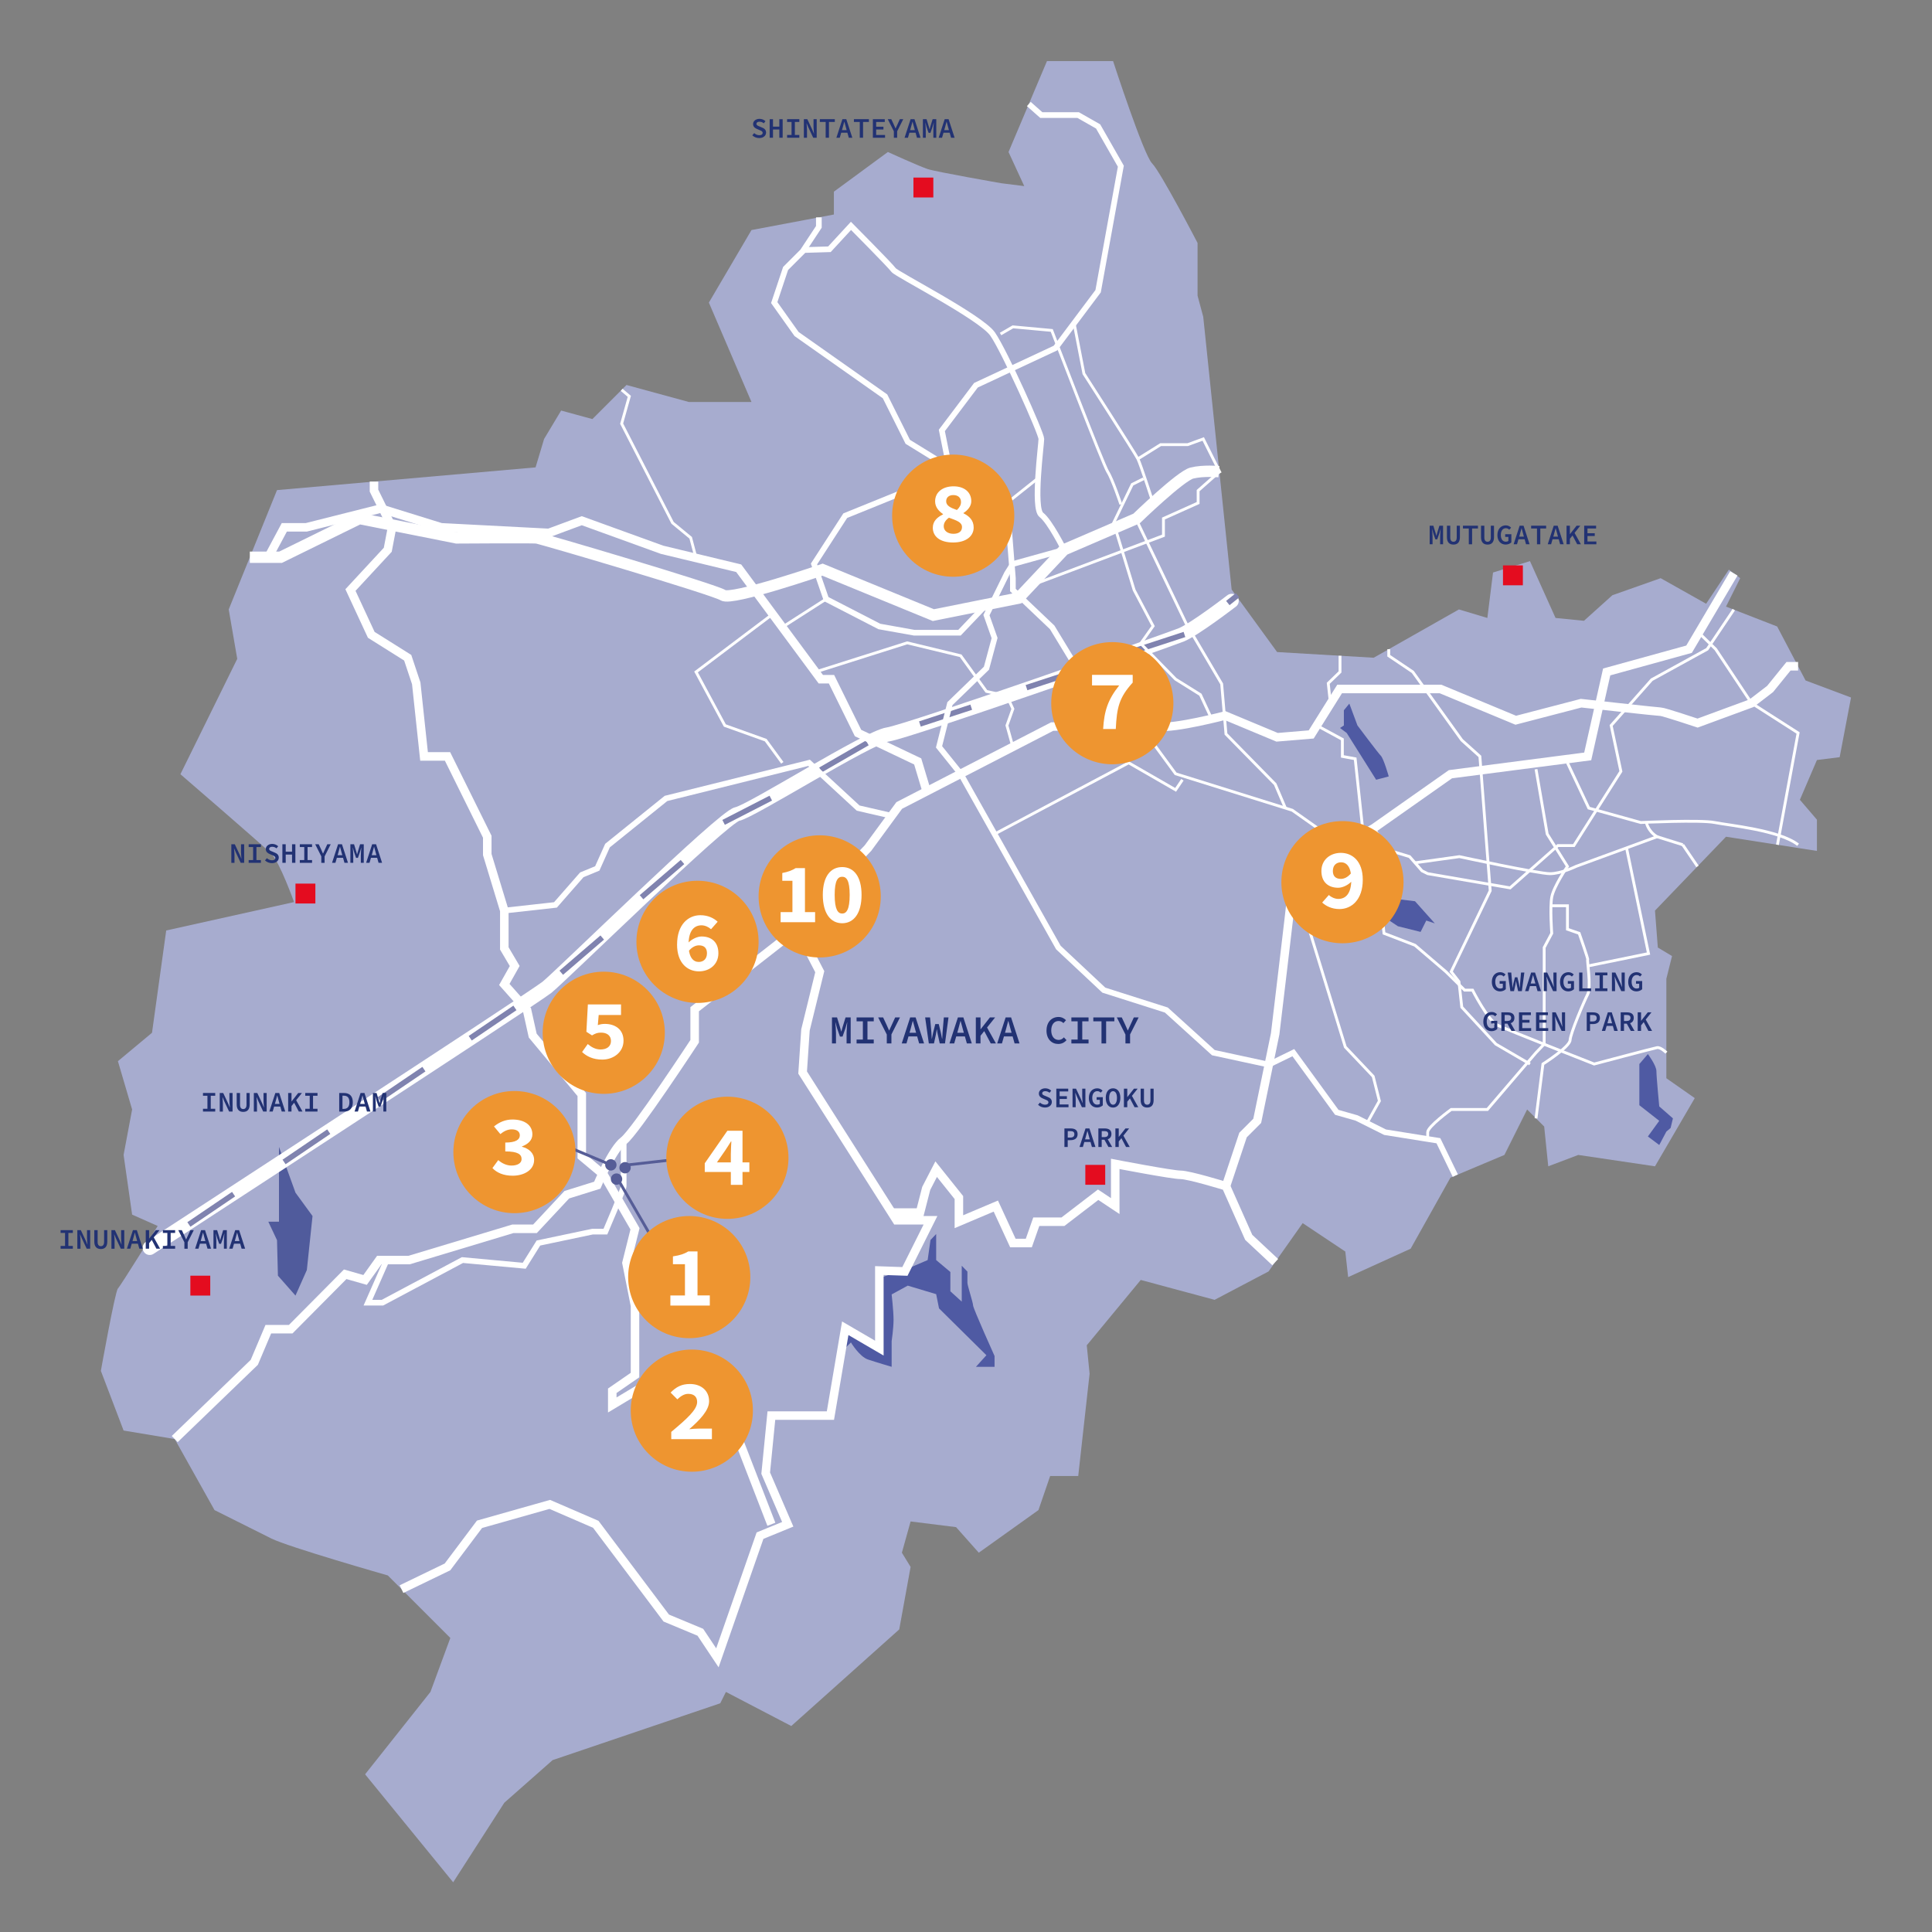 <?xml version="1.0" encoding="UTF-8"?><svg id="_レイヤー_1" xmlns="http://www.w3.org/2000/svg" viewBox="0 0 680 680"><rect x="0" y="0" width="680" height="680" fill="#808080" stroke="none"/><defs><style>.cls-1{fill:#a7accf;}.cls-2{fill:#8083af;}.cls-3,.cls-4,.cls-5,.cls-6,.cls-7,.cls-8{stroke-miterlimit:10;}.cls-3,.cls-4,.cls-5,.cls-6,.cls-8{fill:none;stroke:#fff;}.cls-4{stroke-width:4px;}.cls-5{stroke-width:3px;}.cls-9{fill:#4f5aa3;}.cls-10{fill:#505b9c;}.cls-11,.cls-7{fill:#4f5aa3;}.cls-12{fill:#fff;}.cls-13{fill:#ee9530;}.cls-14{fill:#565d97;}.cls-15{fill:#565d97;}.cls-6{stroke-linecap:round;stroke-width:5px;}.cls-7{stroke:#565d97;}.cls-16{fill:#223273;}.cls-17{fill:#e40c1f;}.cls-8{stroke-width:2px;}</style></defs><path class="cls-1" d="M103.5,317.5s-5-14-8-17-32-28-32-28l20-40.61-3-17.39,17-42,91-8,3-10,6-10,11,3,12-12,22,6h22l-15-35,15-25.53,29-5.47v-8.04l19-13.96s11,5,14,6,26,5,26,5l8,1-5.53-12,13.53-32h23.27s10.73,33,13.73,36,16,28,16,28v18.56l2,7.44,10,96,16,22,34,2,30-17,10,3,2-16,13-4,9,20,10,1,10-9,17-6,16,9,8-12,4,3-5,10,18,7,10,19,16,6-4,21-8,1-6,14,6,7v11l-32-5-25,26,1,13,5,3-2,8v35l10,7-14,24-27-4-10.57,4-1.43-14-6-6-8,16-19,8-14,25-22,10-1-9-15-10-12,17-19,10-26-7-19,23,1,10-4,36h-9.88l-4.12,12-21,15-8-9-16-2-3.07,11,3.07,5-4,22-38,34-23-12-2,4-59,20-17,15-18,28-31-38,23-29,7-19-22-22s-35-10-41-13-20-10-20-10l-14-25-18-3-8-21s5-28,6-29,14-22,14-22l-9-4-3-21,3-16-5-17,12-10,5-36,45-10Z"/><polygon class="cls-10" points="94.44 430 98.19 430 98.19 413.78 98.19 403.67 104 419.78 110 428 108 447 104 456 97.82 449 97.5 436.5 94.44 430"/><path class="cls-9" d="M343.5,481.07h6.55v-3.8s-7.55-16.77-7.55-17.77-2-7-2-8v-3.94l-2-2.06v12.62l-4-3.62v-6.8l-5-4.2v-9.17l-2,2.11-1,7.06-7,3-9,3-2,23-11-3v4.95l2-1.95s3,5,6,6,8.33,2.57,8.33,2.57v-9.01s.67-4.56.67-7.56-.67-8.91-.67-8.91l5.67-3.09,10,3,1,5,16.68,16.49-3.68,4.08Z"/><path class="cls-6" d="M52.7,439.21s134.8-87.71,139.8-91.71,61.99-59.98,66.99-60.99,46.01-27.01,53.01-28.01,98.55-33.12,103.28-35.06,17.72-11.94,17.72-11.94"/><rect class="cls-2" x="223.51" y="308.61" width="19.01" height="1.93" transform="translate(-145.48 226.65) rotate(-40.67)"/><rect class="cls-2" x="195.26" y="335.18" width="19.01" height="1.93" transform="translate(-169.62 214.66) rotate(-40.67)"/><rect class="cls-2" x="163.85" y="359.15" width="19.01" height="1.93" transform="translate(-172.21 159.32) rotate(-34.14)"/><rect class="cls-2" x="131.82" y="380.7" width="19.01" height="1.93" transform="translate(-189.83 145.06) rotate(-34.14)"/><rect class="cls-2" x="98.32" y="402.7" width="19.01" height="1.93" transform="translate(-207.94 130.05) rotate(-34.14)"/><rect class="cls-2" x="64.82" y="424.7" width="19.01" height="1.93" transform="translate(-226.06 115.04) rotate(-34.14)"/><rect class="cls-2" x="323.31" y="250.89" width="19.01" height="1.93" transform="translate(-61.78 115.87) rotate(-18.1)"/><rect class="cls-2" x="360.83" y="238.09" width="19.01" height="1.93" transform="translate(-55.95 126.9) rotate(-18.1)"/><rect class="cls-2" x="398.35" y="225.29" width="19.01" height="1.93" transform="translate(-50.11 137.92) rotate(-18.1)"/><rect class="cls-2" x="253.66" y="284.21" width="18.67" height="1.93" transform="translate(-101.23 151.63) rotate(-27.18)"/><rect class="cls-2" x="287.52" y="265.27" width="19.01" height="1.93" transform="translate(-93.32 184.18) rotate(-30)"/><rect class="cls-2" x="431.67" y="209.88" width="4.39" height="1.93" transform="translate(-36.58 317.52) rotate(-38.69)"/><polyline class="cls-8" points="362.11 36.61 366.5 40.5 379.47 40.5 386.5 44.5 394.5 58.5 386.5 102.5 371.5 122.5 343.5 135.59 331.5 151.5 334.5 166.5 297.5 181.5 286.5 198.5 290.78 210.85 309.5 220.5 321.76 222.69 337.71 222.69 347.18 212.76"/><path class="cls-4" d="M87.93,196.13h10.82l27.74-13.63,34.2,6.82s26.51-.18,28.16,0,62.65,18.18,65.65,20.18,35-9,35-9l39,16,30-6,16-17,25.52-11s15.48-15,19.48-16,9.5-.5,9.5-.5"/><path class="cls-3" d="M378.05,113.76l3.45,17.74s18,28,19,30,5.36,15.53,5.36,15.53"/><polyline class="cls-8" points="288.21 76.5 288.21 79.85 282.5 88.5 276.5 94.5 272.5 106.5 280.36 117.56 311.5 139.5 319.5 155.5 354.41 177.03 356.5 203.5 356.5 207.67 370.33 220.81 379.07 235.18"/><line class="cls-3" x1="354.41" y1="177.03" x2="365.34" y2="168.33"/><path class="cls-3" d="M352.16,117.56l4.34-2.52,13.68,1.26s18.1,47.31,19.71,49.76,4.61,11.44,4.61,11.44"/><polyline class="cls-3" points="402.5 168.5 398.5 170.5 391.96 184.02 399.18 207.67 405.86 220.34 401.5 226.5 413.78 239.06 422.5 244.5 426.46 253.02"/><polyline class="cls-3" points="400.5 161.5 408.5 156.5 418.04 156.5 423.5 154.5 429.5 166.5"/><polyline class="cls-3" points="429.18 166.06 421.7 172.68 421.7 177.03 409.5 182.5 409.5 188.53 365.34 205.14"/><polyline class="cls-5" points="94.44 196.13 100.07 185.6 107.82 185.6 134 179 155.26 185.6 193.17 187.57 204.77 183.27 233.01 193.5 260 200 288.9 239.06 292.66 239.06 302 258 323 268 326 278"/><polyline class="cls-5" points="131.63 169.5 131.63 172.68 137.99 185.6 136.48 193.5 123.35 207.67 130.67 223.44 143.5 231.5 146.5 240.5 149.25 266.23 157.51 266.23 171.5 294.5 171.5 300.78 177.5 320.5 177.5 333.81 181.16 340 177.5 346.5 185.5 355.5 187.5 364.5 204.77 385.24 204.77 407.02 212.5 413.5 223.5 432.5 220.5 444.5 223.5 459.58 223.5 483.98 215.5 489.5 215.5 494.5 230.5 485.5 247.5 501.5 259.5 505.5 271.5 536.5"/><polyline class="cls-5" points="141.32 559.32 157.5 551.5 168.77 536.5 193.5 529.5 209.69 536.5 234.5 569.5 246.5 574.5 252.5 583.5 267.5 540.5 277.26 536.5 269.5 518.5 271.5 498.24 292.28 498.24 297.5 467.5 309.5 474.5 309.5 447.19 318.5 447.5 327.5 429.5 315.56 429.5 282.5 377.5 283.5 362.5 288.53 342 281.5 328.5"/><path class="cls-5" d="M61.5,506.5l28-27,4.94-11.67h7.88l19.18-19.33,7,2,5-7h10.49l36.51-11h7.79l11.21-12,10.72-3.35s5.28-12.65,9.28-15.65,25-35,25-35v-11.29l47-36.71,3.41-8.92,10.59-11.08,11-15,53.83-27.77s31.87-.77,37.52,0,23.33-3.87,23.33-3.87l18.32,7.64,12-1,10-16h35.52l26.48,11,23-6s27,3,28,3,13,4,13,4l19-7,6.52-5,6.48-8h3.37"/><path class="cls-8" d="M136.11,443.5l-6.61,15h5.11l28.16-15,21.74,2,5-8,19-4h4.57s6.43-15,6.43-16v-16"/><path class="cls-5" d="M313.83,426.78h9.99l2.18-8.5,3.5-6.78,8,10v8.5l13-5.5,6,13h5.61l2.63-7.5h9.39l12.38-9.5,6.02,4v-14.85s19.98,3.85,22.98,3.85,16,4,16,4l8,18,9.32,8.72"/><path class="cls-5" d="M431.5,417.5l6-18,5-5,6.32-30.65s5.68-47.35,5.68-48.35,2-10,3-10,26-14,26-14l27-19,48.32-6.27,6.68-29.73,28.99-8,15.76-26.69"/><path class="cls-8" d="M512.22,413.78l-5.95-12.28-18.77-3-10-5-7-2-15.29-21-8.63,4.22-19.52-4.22-16.55-15-22-7-16-15-34.38-61.15-7.62-9.48,3.83-15.21,12.86-12.47,2.86-10.62-2.86-8.07,7.23-14.69,2.09-3.31,18-5s-5-10-8-12.29,0-24.71,0-26.71-13-31-17.16-36.94-33.84-21.06-34.84-22.51-15-15.55-15-15.55l-7.59,8.23-8.91.27"/><polyline class="cls-3" points="387.5 236.5 413.78 272.35 454.83 285.17 472.47 297.62"/><polyline class="cls-3" points="400.5 184.02 417.5 219.5 429.99 240.71 431.5 258.35 448.82 276 452.42 284.42"/><polyline class="cls-3" points="463.47 255.35 472.47 260.23 472.47 266.23 476.98 267.06 479.81 293.56"/><polyline class="cls-3" points="471.64 230.8 471.64 236.5 467.5 240.5 468.28 247.66"/><polyline class="cls-3" points="350.04 293.56 397.26 268.49 413.78 278 416.17 274.45"/><polyline class="cls-3" points="287.01 236.5 319.31 226.26 338.12 230.8 347.18 243.34 354.41 244.96 356.5 249.5 354.41 255.35 356.5 262.86"/><line class="cls-3" x1="290.78" y1="210.85" x2="275.35" y2="220.74"/><polyline class="cls-3" points="271.5 216.5 244.98 236.5 255.12 255.35 269.5 260.5 275.35 268.49"/><polyline class="cls-8" points="177.5 320.5 195.5 318.5 204.77 307.91 210.22 305.66 213.82 297.62 234.41 281.02 284.77 268.49 302.04 284.42 313.83 287.14"/><polyline class="cls-3" points="218.8 137.2 221.5 139.5 218.8 149.11 236.72 184.02 243.1 189.28 244.98 196.38"/><polyline class="cls-3" points="538.5 374.5 526.5 367.5 514.5 354.5 513.5 345.5 510.77 342 524.5 313.5 520.87 266.23 514.5 260.5 497.26 236.5 488.79 230.8 488.79 228.5"/><polyline class="cls-3" points="481.14 395.32 485.5 387.5 483.32 378.86 473.5 368.5 461.22 328.5 483.5 291.5 488.79 299.27 496.13 301.5 500.5 306.5 502.5 307.5 531.5 312.5 548.31 297.62 553.94 297.62 570.5 271.5 567.08 255.35 581.35 239.23 600.87 228.5 610.24 214.57"/><polyline class="cls-3" points="597.92 222.69 603.87 228.5 616.5 247.5 632.87 257.98 625.6 297.33"/><path class="cls-3" d="M551.69,268.49l7.51,15.93,18.3,5.08s21-1,26,0,22.74,2.66,29.37,7.83"/><path class="cls-3" d="M540.63,270.74l3.93,22.81,7.13,11.39s-4.87,7.14-5.53,10.85,0,12.71,0,12.71l-2.66,5v34l-2.87,3-17.13,20h-12.73s-8.27,6-8.27,8v2"/><path class="cls-3" d="M477.78,301l7.72,11.5,1.62,16,10.91,4.19,10.87,9.31,6.61,6.5h2.78s5.41,10.68,8.82,12.34,33.98,13.66,33.98,13.66c0,0,20.88-5.55,22.15-5.77s3.27,1.77,3.27,1.77"/><path class="cls-3" d="M579.45,289.42s.5,3.08,3.77,5.08l-28.53,10.45s-5.19,2.56-9.19,2.56-31.85-6-31.85-6l-15.62,2.17"/><path class="cls-3" d="M592.28,297.33l5.18,7.62-5.18-7.62Z"/><line class="cls-3" x1="583.23" y1="294.5" x2="592.28" y2="297.33"/><polyline class="cls-3" points="572.5 298.5 580.22 335.62 558.82 340"/><path class="cls-3" d="M545.9,318.79h5.79v8.27l4.13,1.44s3.33,9.5,3,9.25,1.32,9.66,0,12.21-6.08,13.74-6.2,16.14-9.56,8.4-9.56,8.4l-2.43,19.13"/><rect class="cls-17" x="321.5" y="62.5" width="7" height="7"/><rect class="cls-17" x="529" y="199" width="7" height="7"/><rect class="cls-17" x="382" y="410" width="7" height="7"/><rect class="cls-17" x="104" y="311" width="7" height="7"/><rect class="cls-17" x="67" y="449" width="7" height="7"/><polygon class="cls-9" points="500 328 502 324 505 325 498.03 317.2 488 316 489 324 492 326 500 328"/><path class="cls-9" d="M584,403l-4-3,4-5.51-7-5.49v-14.5l3-3.5s3,4,3,6,1,12.42,1,12.42l4.81,4.21-.81,3.37-1.5,1.29-2.5,4.71Z"/><path class="cls-11" d="M484.35,274.45l4.44-1.18s-1.79-6.28-2.79-7.28-8.22-10.65-8.22-10.65l-2.86-7.69-1.92,2.34v5.35l-1.36.89,2.36,1.76,10.35,16.45Z"/><path class="cls-16" d="M81.42,297.15h1.22l1.73,3.67.59,1.4h.03c-.05-.67-.16-1.5-.16-2.23v-2.84h1.11v6.53h-1.22l-1.73-3.67-.59-1.39h-.03c.05.7.16,1.48.16,2.21v2.86h-1.11v-6.53Z"/><path class="cls-16" d="M87.52,302.71h1.57v-4.58h-1.57v-.98h4.31v.98h-1.57v4.58h1.57v.98h-4.31v-.98Z"/><path class="cls-16" d="M93.26,302.85l.68-.8c.5.45,1.14.74,1.82.74.76,0,1.16-.33,1.16-.79,0-.58-.45-.74-1.08-1.01l-.9-.39c-.69-.27-1.39-.77-1.39-1.73,0-1.04.94-1.84,2.27-1.84.8,0,1.56.31,2.09.83l-.59.74c-.44-.35-.9-.56-1.55-.56-.62,0-1.04.28-1.04.76,0,.51.52.69,1.11.92l.86.37c.83.32,1.42.82,1.42,1.76,0,1.06-.89,1.95-2.42,1.95-.92,0-1.79-.35-2.43-.96Z"/><path class="cls-16" d="M99.39,297.15h1.17v2.62h2.23v-2.62h1.17v6.53h-1.17v-2.9h-2.23v2.9h-1.17v-6.53Z"/><path class="cls-16" d="M105.52,302.71h1.57v-4.58h-1.57v-.98h4.31v.98h-1.57v4.58h1.57v.98h-4.31v-.98Z"/><path class="cls-16" d="M113.09,301.42l-2.15-4.27h1.24l.82,1.75c.22.51.43.99.67,1.51h.04c.23-.52.46-1,.69-1.51l.8-1.75h1.2l-2.15,4.27v2.27h-1.16v-2.27Z"/><path class="cls-16" d="M118.99,297.15h1.37l2.12,6.53h-1.24l-.98-3.47c-.2-.69-.41-1.43-.58-2.15h-.04c-.18.72-.38,1.46-.58,2.15l-1,3.47h-1.19l2.12-6.53ZM118.13,301h3.06v.92h-3.06v-.92Z"/><path class="cls-16" d="M123.32,297.15h1.29l.78,2.55.27.98h.04l.26-.98.78-2.55h1.29v6.53h-1.03v-2.64c0-.69.11-2.04.17-2.68h-.03l-.44,1.52-.72,2.06h-.66l-.71-2.06-.42-1.52h-.03c.07.63.17,1.99.17,2.68v2.64h-1.01v-6.53Z"/><path class="cls-16" d="M130.99,297.15h1.37l2.12,6.53h-1.24l-.98-3.47c-.2-.69-.41-1.43-.58-2.15h-.04c-.18.72-.38,1.46-.58,2.15l-1,3.47h-1.19l2.12-6.53ZM130.13,301h3.06v.92h-3.06v-.92Z"/><path class="cls-16" d="M71.44,390.25h1.57v-4.58h-1.57v-.98h4.31v.98h-1.57v4.58h1.57v.98h-4.31v-.98Z"/><path class="cls-16" d="M77.34,384.7h1.22l1.73,3.67.59,1.4h.03c-.05-.67-.16-1.5-.16-2.23v-2.84h1.11v6.53h-1.22l-1.73-3.67-.59-1.39h-.03c.05.7.16,1.48.16,2.21v2.86h-1.11v-6.53Z"/><path class="cls-16" d="M83.31,388.74v-4.04h1.17v4.13c0,1.06.44,1.52,1.13,1.52s1.15-.46,1.15-1.52v-4.13h1.12v4.04c0,1.78-.84,2.61-2.27,2.61s-2.3-.83-2.3-2.61Z"/><path class="cls-16" d="M89.34,384.7h1.22l1.73,3.67.59,1.4h.03c-.05-.67-.16-1.5-.16-2.23v-2.84h1.11v6.53h-1.22l-1.73-3.67-.59-1.39h-.03c.05.7.16,1.48.16,2.21v2.86h-1.11v-6.53Z"/><path class="cls-16" d="M96.91,384.7h1.37l2.12,6.53h-1.24l-.98-3.47c-.2-.69-.41-1.43-.58-2.15h-.04c-.18.72-.38,1.46-.58,2.15l-1,3.47h-1.19l2.12-6.53ZM96.05,388.55h3.06v.92h-3.06v-.92Z"/><path class="cls-16" d="M101.42,384.7h1.18v2.96h.03l2.33-2.96h1.3l-3.66,4.6v1.93h-1.18v-6.53ZM103.41,387.9l.69-.91,2.37,4.24h-1.3l-1.76-3.33Z"/><path class="cls-16" d="M107.44,390.25h1.57v-4.58h-1.57v-.98h4.31v.98h-1.57v4.58h1.57v.98h-4.31v-.98Z"/><path class="cls-16" d="M119.38,384.7h1.71c1.93,0,3.09,1.08,3.09,3.24s-1.16,3.3-3.02,3.3h-1.77v-6.53ZM121.02,390.29c1.25,0,1.96-.75,1.96-2.35s-.71-2.29-1.96-2.29h-.48v4.65h.48Z"/><path class="cls-16" d="M126.91,384.7h1.37l2.12,6.53h-1.24l-.98-3.47c-.2-.69-.41-1.43-.58-2.15h-.04c-.18.72-.38,1.46-.58,2.15l-1,3.47h-1.19l2.12-6.53ZM126.05,388.55h3.06v.92h-3.06v-.92Z"/><path class="cls-16" d="M131.25,384.7h1.29l.78,2.55.27.98h.04l.26-.98.78-2.55h1.29v6.53h-1.03v-2.64c0-.69.11-2.04.17-2.68h-.03l-.44,1.52-.72,2.06h-.66l-.71-2.06-.42-1.52h-.03c.07.63.17,1.99.17,2.68v2.64h-1.01v-6.53Z"/><path class="cls-16" d="M21.33,438.53h1.57v-4.58h-1.57v-.98h4.31v.98h-1.57v4.58h1.57v.98h-4.31v-.98Z"/><path class="cls-16" d="M27.22,432.97h1.22l1.73,3.67.59,1.4h.03c-.05-.67-.16-1.5-.16-2.23v-2.84h1.11v6.53h-1.22l-1.73-3.67-.59-1.39h-.03c.05.7.16,1.48.16,2.21v2.86h-1.11v-6.53Z"/><path class="cls-16" d="M33.19,437.01v-4.04h1.17v4.13c0,1.06.44,1.52,1.13,1.52s1.15-.46,1.15-1.52v-4.13h1.12v4.04c0,1.78-.84,2.61-2.27,2.61s-2.3-.83-2.3-2.61Z"/><path class="cls-16" d="M39.22,432.97h1.22l1.73,3.67.59,1.4h.03c-.05-.67-.16-1.5-.16-2.23v-2.84h1.11v6.53h-1.22l-1.73-3.67-.59-1.39h-.03c.05.7.16,1.48.16,2.21v2.86h-1.11v-6.53Z"/><path class="cls-16" d="M46.79,432.97h1.37l2.12,6.53h-1.24l-.98-3.47c-.2-.69-.41-1.43-.58-2.15h-.04c-.18.72-.38,1.46-.58,2.15l-1,3.47h-1.19l2.12-6.53ZM45.94,436.82h3.06v.92h-3.06v-.92Z"/><path class="cls-16" d="M51.3,432.97h1.18v2.96h.03l2.33-2.96h1.3l-3.66,4.6v1.93h-1.18v-6.53ZM53.29,436.17l.69-.91,2.37,4.24h-1.3l-1.76-3.33Z"/><path class="cls-16" d="M57.33,438.53h1.57v-4.58h-1.57v-.98h4.31v.98h-1.57v4.58h1.57v.98h-4.31v-.98Z"/><path class="cls-16" d="M64.9,437.24l-2.15-4.27h1.24l.82,1.75c.22.51.43.99.67,1.51h.04c.23-.52.46-1,.69-1.51l.8-1.75h1.2l-2.15,4.27v2.27h-1.16v-2.27Z"/><path class="cls-16" d="M70.79,432.97h1.37l2.12,6.53h-1.24l-.98-3.47c-.2-.69-.41-1.43-.58-2.15h-.04c-.18.72-.38,1.46-.58,2.15l-1,3.47h-1.19l2.12-6.53ZM69.94,436.82h3.06v.92h-3.06v-.92Z"/><path class="cls-16" d="M75.13,432.97h1.29l.78,2.55.27.98h.04l.26-.98.78-2.55h1.29v6.53h-1.03v-2.64c0-.69.11-2.04.17-2.68h-.03l-.44,1.52-.72,2.07h-.66l-.71-2.07-.42-1.52h-.03c.07.63.17,1.99.17,2.68v2.64h-1.01v-6.53Z"/><path class="cls-16" d="M82.79,432.97h1.37l2.12,6.53h-1.24l-.98-3.47c-.2-.69-.41-1.43-.58-2.15h-.04c-.18.72-.38,1.46-.58,2.15l-1,3.47h-1.19l2.12-6.53ZM81.94,436.82h3.06v.92h-3.06v-.92Z"/><path class="cls-16" d="M365.35,388.87l.68-.8c.5.45,1.14.74,1.82.74.76,0,1.16-.33,1.16-.79,0-.58-.45-.74-1.08-1.01l-.9-.39c-.69-.27-1.39-.77-1.39-1.73,0-1.04.94-1.84,2.27-1.84.8,0,1.56.31,2.09.83l-.59.74c-.44-.35-.9-.56-1.55-.56-.62,0-1.04.28-1.04.76,0,.51.52.69,1.11.92l.86.37c.83.32,1.42.82,1.42,1.76,0,1.06-.89,1.95-2.42,1.95-.92,0-1.79-.35-2.43-.96Z"/><path class="cls-16" d="M371.79,383.17h4.19v.98h-3.03v1.67h2.56v.98h-2.56v1.93h3.13v.98h-4.29v-6.53Z"/><path class="cls-16" d="M377.5,383.17h1.22l1.73,3.67.59,1.4h.03c-.05-.67-.16-1.5-.16-2.23v-2.84h1.11v6.53h-1.22l-1.73-3.67-.59-1.39h-.03c.05.7.16,1.48.16,2.21v2.86h-1.11v-6.53Z"/><path class="cls-16" d="M383.24,386.46c0-2.15,1.27-3.41,2.96-3.41.87,0,1.46.41,1.86.81l-.65.72c-.3-.3-.64-.53-1.21-.53-1.04,0-1.76.9-1.76,2.36s.63,2.39,1.78,2.39c.35,0,.69-.1.88-.28v-1.41h-1.12v-.95h2.17v2.88c-.42.41-1.16.77-2,.77-1.66,0-2.92-1.2-2.92-3.37Z"/><path class="cls-16" d="M389.19,386.41c0-2.15,1.05-3.36,2.57-3.36s2.57,1.21,2.57,3.36-1.05,3.42-2.57,3.42-2.57-1.23-2.57-3.42ZM393.13,386.41c0-1.5-.54-2.35-1.37-2.35s-1.37.85-1.37,2.35.54,2.41,1.37,2.41,1.37-.87,1.37-2.41Z"/><path class="cls-16" d="M395.58,383.17h1.18v2.96h.03l2.33-2.96h1.3l-3.66,4.6v1.93h-1.18v-6.53ZM397.57,386.37l.69-.91,2.37,4.24h-1.3l-1.76-3.33Z"/><path class="cls-16" d="M401.47,387.21v-4.04h1.17v4.13c0,1.06.44,1.52,1.13,1.52s1.15-.46,1.15-1.52v-4.13h1.12v4.04c0,1.78-.84,2.61-2.27,2.61s-2.3-.83-2.3-2.61Z"/><path class="cls-16" d="M374.64,397.17h2.15c1.43,0,2.49.5,2.49,2.01s-1.08,2.12-2.49,2.12h-.99v2.4h-1.16v-6.53ZM376.7,400.38c.97,0,1.44-.39,1.44-1.19s-.49-1.08-1.44-1.08h-.89v2.28h.89Z"/><path class="cls-16" d="M382.07,397.17h1.37l2.12,6.53h-1.24l-.98-3.47c-.2-.69-.41-1.43-.58-2.15h-.04c-.18.72-.38,1.46-.58,2.15l-1,3.47h-1.19l2.12-6.53ZM381.21,401.02h3.06v.92h-3.06v-.92Z"/><path class="cls-16" d="M386.6,397.17h2.18c1.35,0,2.41.48,2.41,1.94s-1.05,2.04-2.41,2.04h-1.02v2.55h-1.17v-6.53ZM388.67,400.23c.89,0,1.38-.38,1.38-1.11s-.49-1.01-1.38-1.01h-.9v2.12h.9ZM389.41,400.15l2.04,3.56h-1.31l-1.58-2.86.84-.7Z"/><path class="cls-16" d="M392.58,397.17h1.18v2.96h.03l2.33-2.96h1.3l-3.66,4.6v1.93h-1.18v-6.53ZM394.57,400.37l.69-.91,2.37,4.24h-1.3l-1.76-3.34Z"/><path class="cls-16" d="M292.81,358.1h1.8l1.09,3.57.38,1.37h.06l.37-1.37,1.1-3.57h1.8v9.16h-1.44v-3.69c0-.96.16-2.87.24-3.75h-.04l-.61,2.13-1.01,2.89h-.92l-1-2.89-.59-2.13h-.04c.09.89.24,2.79.24,3.75v3.69h-1.41v-9.16Z"/><path class="cls-16" d="M301.49,365.89h2.21v-6.42h-2.21v-1.37h6.04v1.37h-2.21v6.42h2.21v1.37h-6.04v-1.37Z"/><path class="cls-16" d="M312.1,364.08l-3.01-5.98h1.74l1.15,2.45c.31.71.61,1.39.94,2.12h.06c.32-.73.65-1.41.97-2.12l1.12-2.45h1.69l-3.01,5.98v3.18h-1.63v-3.18Z"/><path class="cls-16" d="M320.35,358.1h1.92l2.97,9.16h-1.73l-1.38-4.87c-.28-.97-.57-2.01-.82-3.02h-.06c-.26,1.01-.53,2.05-.81,3.02l-1.39,4.87h-1.67l2.97-9.16ZM319.15,363.5h4.29v1.29h-4.29v-1.29Z"/><path class="cls-16" d="M325.61,358.09h1.74l.47,5.31c.05.78.09,1.35.12,2.21h.05c.15-.86.28-1.44.45-2.2l.75-2.98h1.22l.72,2.98c.17.75.3,1.33.45,2.2h.06c.04-.87.05-1.45.11-2.2l.45-5.32h1.64l-1.24,9.17h-1.84l-.72-3.26c-.12-.57-.23-1.14-.29-1.7h-.04c-.08.56-.16,1.13-.28,1.7l-.71,3.26h-1.8l-1.3-9.17Z"/><path class="cls-16" d="M337.15,358.1h1.92l2.97,9.16h-1.73l-1.38-4.87c-.28-.97-.57-2.01-.82-3.02h-.06c-.26,1.01-.53,2.05-.81,3.02l-1.39,4.87h-1.67l2.97-9.16ZM335.95,363.5h4.29v1.29h-4.29v-1.29Z"/><path class="cls-16" d="M343.46,358.1h1.65v4.15h.05l3.26-4.15h1.83l-5.14,6.45v2.71h-1.65v-9.16ZM346.25,362.58l.97-1.27,3.32,5.95h-1.82l-2.47-4.67Z"/><path class="cls-16" d="M353.95,358.1h1.92l2.97,9.16h-1.73l-1.38-4.87c-.28-.97-.57-2.01-.82-3.02h-.06c-.26,1.01-.53,2.05-.81,3.02l-1.39,4.87h-1.67l2.97-9.16ZM352.75,363.5h4.29v1.29h-4.29v-1.29Z"/><path class="cls-16" d="M368.34,362.71c0-2.99,1.82-4.77,4.24-4.77,1.13,0,2.04.54,2.62,1.14l-.91,1.02c-.46-.45-1-.74-1.72-.74-1.52,0-2.57,1.26-2.57,3.31s1.05,3.35,2.61,3.35c.75,0,1.34-.34,1.85-.91l.91.99c-.73.86-1.7,1.34-2.92,1.34-2.27,0-4.12-1.68-4.12-4.72Z"/><path class="cls-16" d="M377.09,365.89h2.21v-6.42h-2.21v-1.37h6.04v1.37h-2.21v6.42h2.21v1.37h-6.04v-1.37Z"/><path class="cls-16" d="M387.7,359.47h-2.89v-1.37h7.4v1.37h-2.89v7.79h-1.63v-7.79Z"/><path class="cls-16" d="M396.1,364.08l-3.01-5.98h1.74l1.15,2.45c.31.71.61,1.39.94,2.12h.06c.32-.73.65-1.41.97-2.12l1.12-2.45h1.69l-3.01,5.98v3.18h-1.63v-3.18Z"/><path class="cls-16" d="M525.08,345.59c0-2.15,1.27-3.41,2.96-3.41.87,0,1.46.41,1.86.81l-.65.72c-.3-.3-.64-.53-1.21-.53-1.04,0-1.76.9-1.76,2.36s.63,2.39,1.78,2.39c.35,0,.69-.1.88-.28v-1.41h-1.12v-.95h2.17v2.88c-.42.41-1.16.77-2,.77-1.66,0-2.92-1.2-2.92-3.37Z"/><path class="cls-16" d="M530.67,342.3h1.24l.33,3.79c.04.55.06.96.08,1.58h.03c.11-.62.2-1.03.32-1.57l.54-2.12h.87l.51,2.12c.12.54.21.95.32,1.57h.04c.03-.62.04-1.03.08-1.57l.32-3.79h1.17l-.88,6.54h-1.31l-.51-2.32c-.09-.41-.17-.82-.21-1.21h-.03c-.06.4-.11.81-.2,1.21l-.5,2.32h-1.28l-.93-6.54Z"/><path class="cls-16" d="M538.91,342.31h1.37l2.12,6.53h-1.24l-.98-3.47c-.2-.69-.41-1.43-.58-2.15h-.04c-.18.72-.38,1.46-.58,2.15l-1,3.47h-1.19l2.12-6.53ZM538.05,346.16h3.06v.92h-3.06v-.92Z"/><path class="cls-16" d="M543.34,342.31h1.22l1.73,3.67.59,1.4h.03c-.05-.67-.16-1.5-.16-2.23v-2.84h1.11v6.53h-1.22l-1.73-3.67-.59-1.39h-.03c.05.7.16,1.48.16,2.21v2.86h-1.11v-6.53Z"/><path class="cls-16" d="M549.08,345.59c0-2.15,1.27-3.41,2.96-3.41.87,0,1.46.41,1.86.81l-.65.72c-.3-.3-.64-.53-1.21-.53-1.04,0-1.76.9-1.76,2.36s.63,2.39,1.78,2.39c.35,0,.69-.1.88-.28v-1.41h-1.12v-.95h2.17v2.88c-.42.41-1.16.77-2,.77-1.66,0-2.92-1.2-2.92-3.37Z"/><path class="cls-16" d="M555.8,342.31h1.16v5.56h3.07v.98h-4.22v-6.53Z"/><path class="cls-16" d="M561.44,347.86h1.57v-4.58h-1.57v-.98h4.31v.98h-1.57v4.58h1.57v.98h-4.31v-.98Z"/><path class="cls-16" d="M567.34,342.31h1.22l1.73,3.67.59,1.4h.03c-.05-.67-.16-1.5-.16-2.23v-2.84h1.11v6.53h-1.22l-1.73-3.67-.59-1.39h-.03c.05.7.16,1.48.16,2.21v2.86h-1.11v-6.53Z"/><path class="cls-16" d="M573.08,345.59c0-2.15,1.27-3.41,2.96-3.41.87,0,1.46.41,1.86.81l-.65.72c-.3-.3-.64-.53-1.21-.53-1.04,0-1.76.9-1.76,2.36s.63,2.39,1.78,2.39c.35,0,.69-.1.88-.28v-1.41h-1.12v-.95h2.17v2.88c-.42.41-1.16.77-2,.77-1.66,0-2.92-1.2-2.92-3.37Z"/><path class="cls-16" d="M522.08,359.59c0-2.15,1.27-3.41,2.96-3.41.87,0,1.46.41,1.86.81l-.65.72c-.3-.3-.64-.53-1.21-.53-1.04,0-1.76.9-1.76,2.36s.63,2.39,1.78,2.39c.35,0,.69-.1.88-.28v-1.41h-1.12v-.95h2.17v2.88c-.42.41-1.16.77-2,.77-1.66,0-2.92-1.2-2.92-3.37Z"/><path class="cls-16" d="M528.44,356.31h2.18c1.35,0,2.41.48,2.41,1.94s-1.05,2.04-2.41,2.04h-1.02v2.55h-1.17v-6.53ZM530.5,359.36c.89,0,1.38-.38,1.38-1.11s-.49-1.01-1.38-1.01h-.9v2.12h.9ZM531.25,359.28l2.04,3.56h-1.31l-1.58-2.86.84-.7Z"/><path class="cls-16" d="M534.63,356.31h4.19v.98h-3.03v1.67h2.56v.98h-2.56v1.93h3.13v.98h-4.29v-6.53Z"/><path class="cls-16" d="M540.63,356.31h4.19v.98h-3.03v1.67h2.56v.98h-2.56v1.93h3.13v.98h-4.29v-6.53Z"/><path class="cls-16" d="M546.34,356.31h1.22l1.73,3.67.59,1.4h.03c-.05-.67-.16-1.5-.16-2.23v-2.84h1.11v6.53h-1.22l-1.73-3.67-.59-1.39h-.03c.05.7.16,1.48.16,2.21v2.86h-1.11v-6.53Z"/><path class="cls-16" d="M558.48,356.31h2.15c1.43,0,2.49.5,2.49,2.01s-1.08,2.12-2.49,2.12h-.99v2.4h-1.16v-6.53ZM560.54,359.51c.97,0,1.44-.39,1.44-1.19s-.49-1.08-1.44-1.08h-.89v2.28h.89Z"/><path class="cls-16" d="M565.91,356.31h1.37l2.12,6.53h-1.24l-.98-3.47c-.2-.69-.41-1.43-.58-2.15h-.04c-.18.72-.38,1.46-.58,2.15l-1,3.47h-1.19l2.12-6.53ZM565.05,360.16h3.06v.92h-3.06v-.92Z"/><path class="cls-16" d="M570.44,356.31h2.18c1.35,0,2.41.48,2.41,1.94s-1.05,2.04-2.41,2.04h-1.02v2.55h-1.17v-6.53ZM572.5,359.36c.89,0,1.38-.38,1.38-1.11s-.49-1.01-1.38-1.01h-.9v2.12h.9ZM573.25,359.28l2.04,3.56h-1.31l-1.58-2.86.84-.7Z"/><path class="cls-16" d="M576.42,356.31h1.18v2.96h.03l2.33-2.96h1.3l-3.66,4.6v1.93h-1.18v-6.53ZM578.41,359.51l.69-.91,2.37,4.24h-1.3l-1.76-3.33Z"/><circle class="cls-15" cx="220" cy="411" r="2"/><circle class="cls-15" cx="217" cy="415" r="2"/><circle class="cls-14" cx="215" cy="410" r="2"/><line class="cls-7" x1="221" y1="410" x2="238.6" y2="408"/><line class="cls-7" x1="218" y1="415.93" x2="230.5" y2="437.5"/><line class="cls-7" x1="215" y1="410" x2="199.5" y2="403.5"/><circle class="cls-13" cx="181.07" cy="405.5" r="21.5"/><circle class="cls-13" cx="242.59" cy="449.5" r="21.5"/><circle class="cls-13" cx="256.02" cy="407.5" r="21.5"/><path class="cls-12" d="M173.33,411.11l2.04-2.79c1.26,1.11,2.92,1.92,4.65,1.92,2.07,0,3.56-.81,3.56-2.27,0-1.67-1.29-2.71-5.74-2.71v-3.12c3.73,0,5.12-1.04,5.12-2.55,0-1.33-1.09-2.09-2.82-2.09-1.5,0-2.74.62-4.04,1.66l-2.23-2.69c1.85-1.51,4.01-2.44,6.47-2.44,4.16,0,7.04,1.88,7.04,5.23,0,1.96-1.36,3.37-3.65,4.24v.12c2.4.63,4.26,2.18,4.26,4.64,0,3.54-3.53,5.55-7.56,5.55-3.26,0-5.64-1.1-7.12-2.7Z"/><path class="cls-12" d="M257.24,405.94c0-1.22.11-2.97.17-4.19h-.13c-.63,1.08-1.41,2.16-2.08,3.24l-2.87,4.14h11.42v3.37h-15.7v-3.06l7.96-11.45h5.33v19.05h-4.11v-11.11Z"/><circle class="cls-13" cx="212.5" cy="363.5" r="21.5"/><path class="cls-12" d="M204.88,370.27l1.99-2.8c1.25,1.05,2.7,1.91,4.49,1.91,2.17,0,3.68-1.03,3.68-2.99s-1.47-2.94-3.47-2.94c-1.27,0-1.92.24-3.21.97l-1.97-1.27.52-9.62h11.67v3.72h-7.86l-.31,3.56c.87-.31,1.56-.43,2.5-.43,3.51,0,6.55,1.86,6.55,5.91s-3.55,6.65-7.47,6.65c-3.31,0-5.54-1.18-7.12-2.67Z"/><path class="cls-12" d="M235.95,455.96h5.13v-11.01h-4.23v-2.75c2.57-.39,3.93-.86,5.4-1.74h3.25v15.49h4.33v3.56h-13.88v-3.56Z"/><circle class="cls-13" cx="391.5" cy="247.5" r="21.5"/><path class="cls-12" d="M393.92,241.25h-9.56v-3.72h14.31v2.72c-4.83,5.31-5.59,8.9-5.95,16.33h-4.45c.37-6.34,1.66-10.32,5.65-15.33Z"/><circle class="cls-13" cx="335.5" cy="181.5" r="21.5"/><path class="cls-12" d="M328.32,185.72c0-2.34,1.63-3.71,3.59-4.67v-.12c-1.59-1.1-2.78-2.5-2.78-4.49,0-3.24,2.71-5.27,6.49-5.27s6.24,2.06,6.24,5.23c0,1.76-1.25,3.21-2.74,4.15v.12c2.01,1.01,3.58,2.42,3.58,5,0,3-2.6,5.27-7.24,5.27s-7.15-2.13-7.15-5.23ZM338.59,185.52c0-1.73-1.87-2.31-4.59-3.31-1.08.75-1.84,1.79-1.84,3.01,0,1.67,1.48,2.66,3.42,2.66,1.78,0,3.01-.77,3.01-2.36ZM338.24,176.7c0-1.47-.98-2.45-2.71-2.45-1.41,0-2.51.72-2.51,2.19,0,1.54,1.54,2.29,3.78,3.06.95-.88,1.44-1.8,1.44-2.8Z"/><circle class="cls-13" cx="472.5" cy="310.5" r="21.5"/><path class="cls-12" d="M465.37,317.66l2.33-2.64c.79.73,2.08,1.37,3.35,1.37,2.44,0,4.56-1.69,4.56-6.76,0-4.73-1.79-6.13-3.59-6.13-1.52,0-2.9.91-2.9,3.07,0,1.94,1.14,2.77,2.82,2.77,1.15,0,2.44-.56,3.64-2.05l.2,2.88c-1.39,1.45-3.31,2.29-4.79,2.29-3.32,0-5.9-1.85-5.9-5.89s3.19-6.39,6.84-6.39c3.91,0,7.72,2.76,7.72,9.45,0,7.12-4,10.33-8.2,10.33-2.71,0-4.77-1.07-6.08-2.29Z"/><path class="cls-16" d="M503.2,185.03h1.29l.78,2.55.27.98h.04l.26-.98.78-2.55h1.29v6.53h-1.03v-2.64c0-.69.11-2.04.17-2.68h-.03l-.44,1.52-.72,2.06h-.66l-.71-2.06-.42-1.52h-.03c.07.63.17,1.99.17,2.68v2.64h-1.01v-6.53Z"/><path class="cls-16" d="M509.27,189.07v-4.04h1.17v4.13c0,1.06.44,1.52,1.13,1.52s1.15-.46,1.15-1.52v-4.13h1.12v4.04c0,1.78-.84,2.61-2.27,2.61s-2.3-.83-2.3-2.61Z"/><path class="cls-16" d="M516.97,186.01h-2.06v-.98h5.28v.98h-2.06v5.56h-1.16v-5.56Z"/><path class="cls-16" d="M521.27,189.07v-4.04h1.17v4.13c0,1.06.44,1.52,1.13,1.52s1.15-.46,1.15-1.52v-4.13h1.12v4.04c0,1.78-.84,2.61-2.27,2.61s-2.3-.83-2.3-2.61Z"/><path class="cls-16" d="M527.04,188.32c0-2.15,1.27-3.41,2.96-3.41.87,0,1.46.41,1.86.81l-.65.72c-.3-.3-.64-.53-1.21-.53-1.04,0-1.76.9-1.76,2.36s.63,2.39,1.78,2.39c.35,0,.69-.1.88-.28v-1.41h-1.12v-.95h2.17v2.88c-.42.41-1.16.77-2,.77-1.66,0-2.92-1.2-2.92-3.37Z"/><path class="cls-16" d="M534.87,185.03h1.37l2.12,6.53h-1.24l-.98-3.47c-.2-.69-.41-1.43-.58-2.15h-.04c-.18.72-.38,1.46-.58,2.15l-1,3.47h-1.19l2.12-6.53ZM534.01,188.88h3.06v.92h-3.06v-.92Z"/><path class="cls-16" d="M540.97,186.01h-2.06v-.98h5.28v.98h-2.06v5.56h-1.16v-5.56Z"/><path class="cls-16" d="M546.87,185.03h1.37l2.12,6.53h-1.24l-.98-3.47c-.2-.69-.41-1.43-.58-2.15h-.04c-.18.72-.38,1.46-.58,2.15l-1,3.47h-1.19l2.12-6.53ZM546.01,188.88h3.06v.92h-3.06v-.92Z"/><path class="cls-16" d="M551.37,185.03h1.18v2.96h.03l2.33-2.96h1.3l-3.66,4.6v1.93h-1.18v-6.53ZM553.36,188.23l.69-.91,2.37,4.24h-1.3l-1.76-3.33Z"/><path class="cls-16" d="M557.58,185.03h4.19v.98h-3.03v1.67h2.56v.98h-2.56v1.93h3.13v.98h-4.29v-6.53Z"/><path class="cls-16" d="M264.77,47.65l.68-.8c.5.45,1.14.74,1.82.74.76,0,1.16-.33,1.16-.79,0-.58-.45-.74-1.08-1.01l-.9-.39c-.69-.27-1.39-.77-1.39-1.73,0-1.04.94-1.84,2.27-1.84.8,0,1.56.31,2.09.83l-.59.74c-.44-.35-.9-.56-1.55-.56-.62,0-1.04.28-1.04.76,0,.51.52.69,1.11.92l.86.37c.83.32,1.42.82,1.42,1.76,0,1.06-.89,1.95-2.42,1.95-.92,0-1.79-.35-2.43-.96Z"/><path class="cls-16" d="M270.9,41.95h1.17v2.62h2.23v-2.62h1.17v6.53h-1.17v-2.9h-2.23v2.9h-1.17v-6.53Z"/><path class="cls-16" d="M277.03,47.5h1.57v-4.58h-1.57v-.98h4.31v.98h-1.57v4.58h1.57v.98h-4.31v-.98Z"/><path class="cls-16" d="M282.93,41.95h1.22l1.73,3.67.59,1.4h.03c-.05-.67-.16-1.5-.16-2.23v-2.84h1.11v6.53h-1.22l-1.73-3.67-.59-1.39h-.03c.05.7.16,1.48.16,2.21v2.86h-1.11v-6.53Z"/><path class="cls-16" d="M290.61,42.92h-2.06v-.98h5.28v.98h-2.06v5.56h-1.16v-5.56Z"/><path class="cls-16" d="M296.5,41.95h1.37l2.12,6.53h-1.24l-.98-3.47c-.2-.69-.41-1.43-.58-2.15h-.04c-.18.72-.38,1.46-.58,2.15l-1,3.47h-1.19l2.12-6.53ZM295.64,45.8h3.06v.92h-3.06v-.92Z"/><path class="cls-16" d="M302.61,42.92h-2.06v-.98h5.28v.98h-2.06v5.56h-1.16v-5.56Z"/><path class="cls-16" d="M307.22,41.95h4.19v.98h-3.03v1.67h2.56v.98h-2.56v1.93h3.13v.98h-4.29v-6.53Z"/><path class="cls-16" d="M314.61,46.21l-2.15-4.27h1.24l.82,1.75c.22.51.43.99.67,1.51h.04c.23-.52.46-1,.69-1.51l.8-1.75h1.2l-2.15,4.27v2.27h-1.16v-2.27Z"/><path class="cls-16" d="M320.5,41.95h1.37l2.12,6.53h-1.24l-.98-3.47c-.2-.69-.41-1.43-.58-2.15h-.04c-.18.72-.38,1.46-.58,2.15l-1,3.47h-1.19l2.12-6.53ZM319.64,45.8h3.06v.92h-3.06v-.92Z"/><path class="cls-16" d="M324.83,41.95h1.29l.78,2.55.27.98h.04l.26-.98.78-2.55h1.29v6.53h-1.03v-2.64c0-.69.11-2.04.17-2.68h-.03l-.44,1.52-.72,2.06h-.66l-.71-2.06-.42-1.52h-.03c.07.63.17,1.99.17,2.68v2.64h-1.01v-6.53Z"/><path class="cls-16" d="M332.5,41.95h1.37l2.12,6.53h-1.24l-.98-3.47c-.2-.69-.41-1.43-.58-2.15h-.04c-.18.72-.38,1.46-.58,2.15l-1,3.47h-1.19l2.12-6.53ZM331.64,45.8h3.06v.92h-3.06v-.92Z"/><circle class="cls-13" cx="288.5" cy="315.5" r="21.5"/><path class="cls-12" d="M274.75,321.03h4.16v-11.02h-3.57v-2.74c2.04-.39,3.39-.91,4.73-1.73h3.25v15.49h3.57v3.56h-12.14v-3.56Z"/><path class="cls-12" d="M289.6,314.98c0-6.48,2.72-9.8,6.82-9.8s6.82,3.34,6.82,9.8-2.72,9.97-6.82,9.97-6.82-3.49-6.82-9.97ZM299.06,314.98c0-5.2-1.16-6.39-2.64-6.39s-2.64,1.19-2.64,6.39,1.16,6.56,2.64,6.56,2.64-1.36,2.64-6.56Z"/><circle class="cls-13" cx="243.5" cy="496.5" r="21.5"/><path class="cls-12" d="M236.24,504c5.46-4.58,9.13-7.81,9.13-10.56,0-1.84-1.15-2.85-3.14-2.85-1.52,0-2.75.93-3.83,1.93l-2.37-2.38c1.98-2,3.89-3.02,6.81-3.02,4.01,0,6.74,2.4,6.74,6.07,0,3.21-3.3,6.63-6.99,9.84,1.09-.11,2.47-.21,3.46-.21h4.52v3.71h-14.31v-2.53Z"/><circle class="cls-13" cx="245.5" cy="331.5" r="21.5"/><path class="cls-12" d="M238.31,332.44c0-7.12,3.99-10.32,8.2-10.32,2.71,0,4.77,1.06,6.08,2.3l-2.33,2.64c-.79-.74-2.09-1.38-3.35-1.38-2.45,0-4.56,1.69-4.56,6.76,0,4.73,1.78,6.13,3.59,6.13,1.51,0,2.89-.92,2.89-3.07,0-1.94-1.13-2.77-2.82-2.77-1.16,0-2.45.56-3.65,2.05l-.2-2.88c1.4-1.44,3.31-2.29,4.79-2.29,3.32,0,5.9,1.85,5.9,5.89s-3.19,6.39-6.84,6.39c-3.91,0-7.71-2.76-7.71-9.45Z"/></svg>